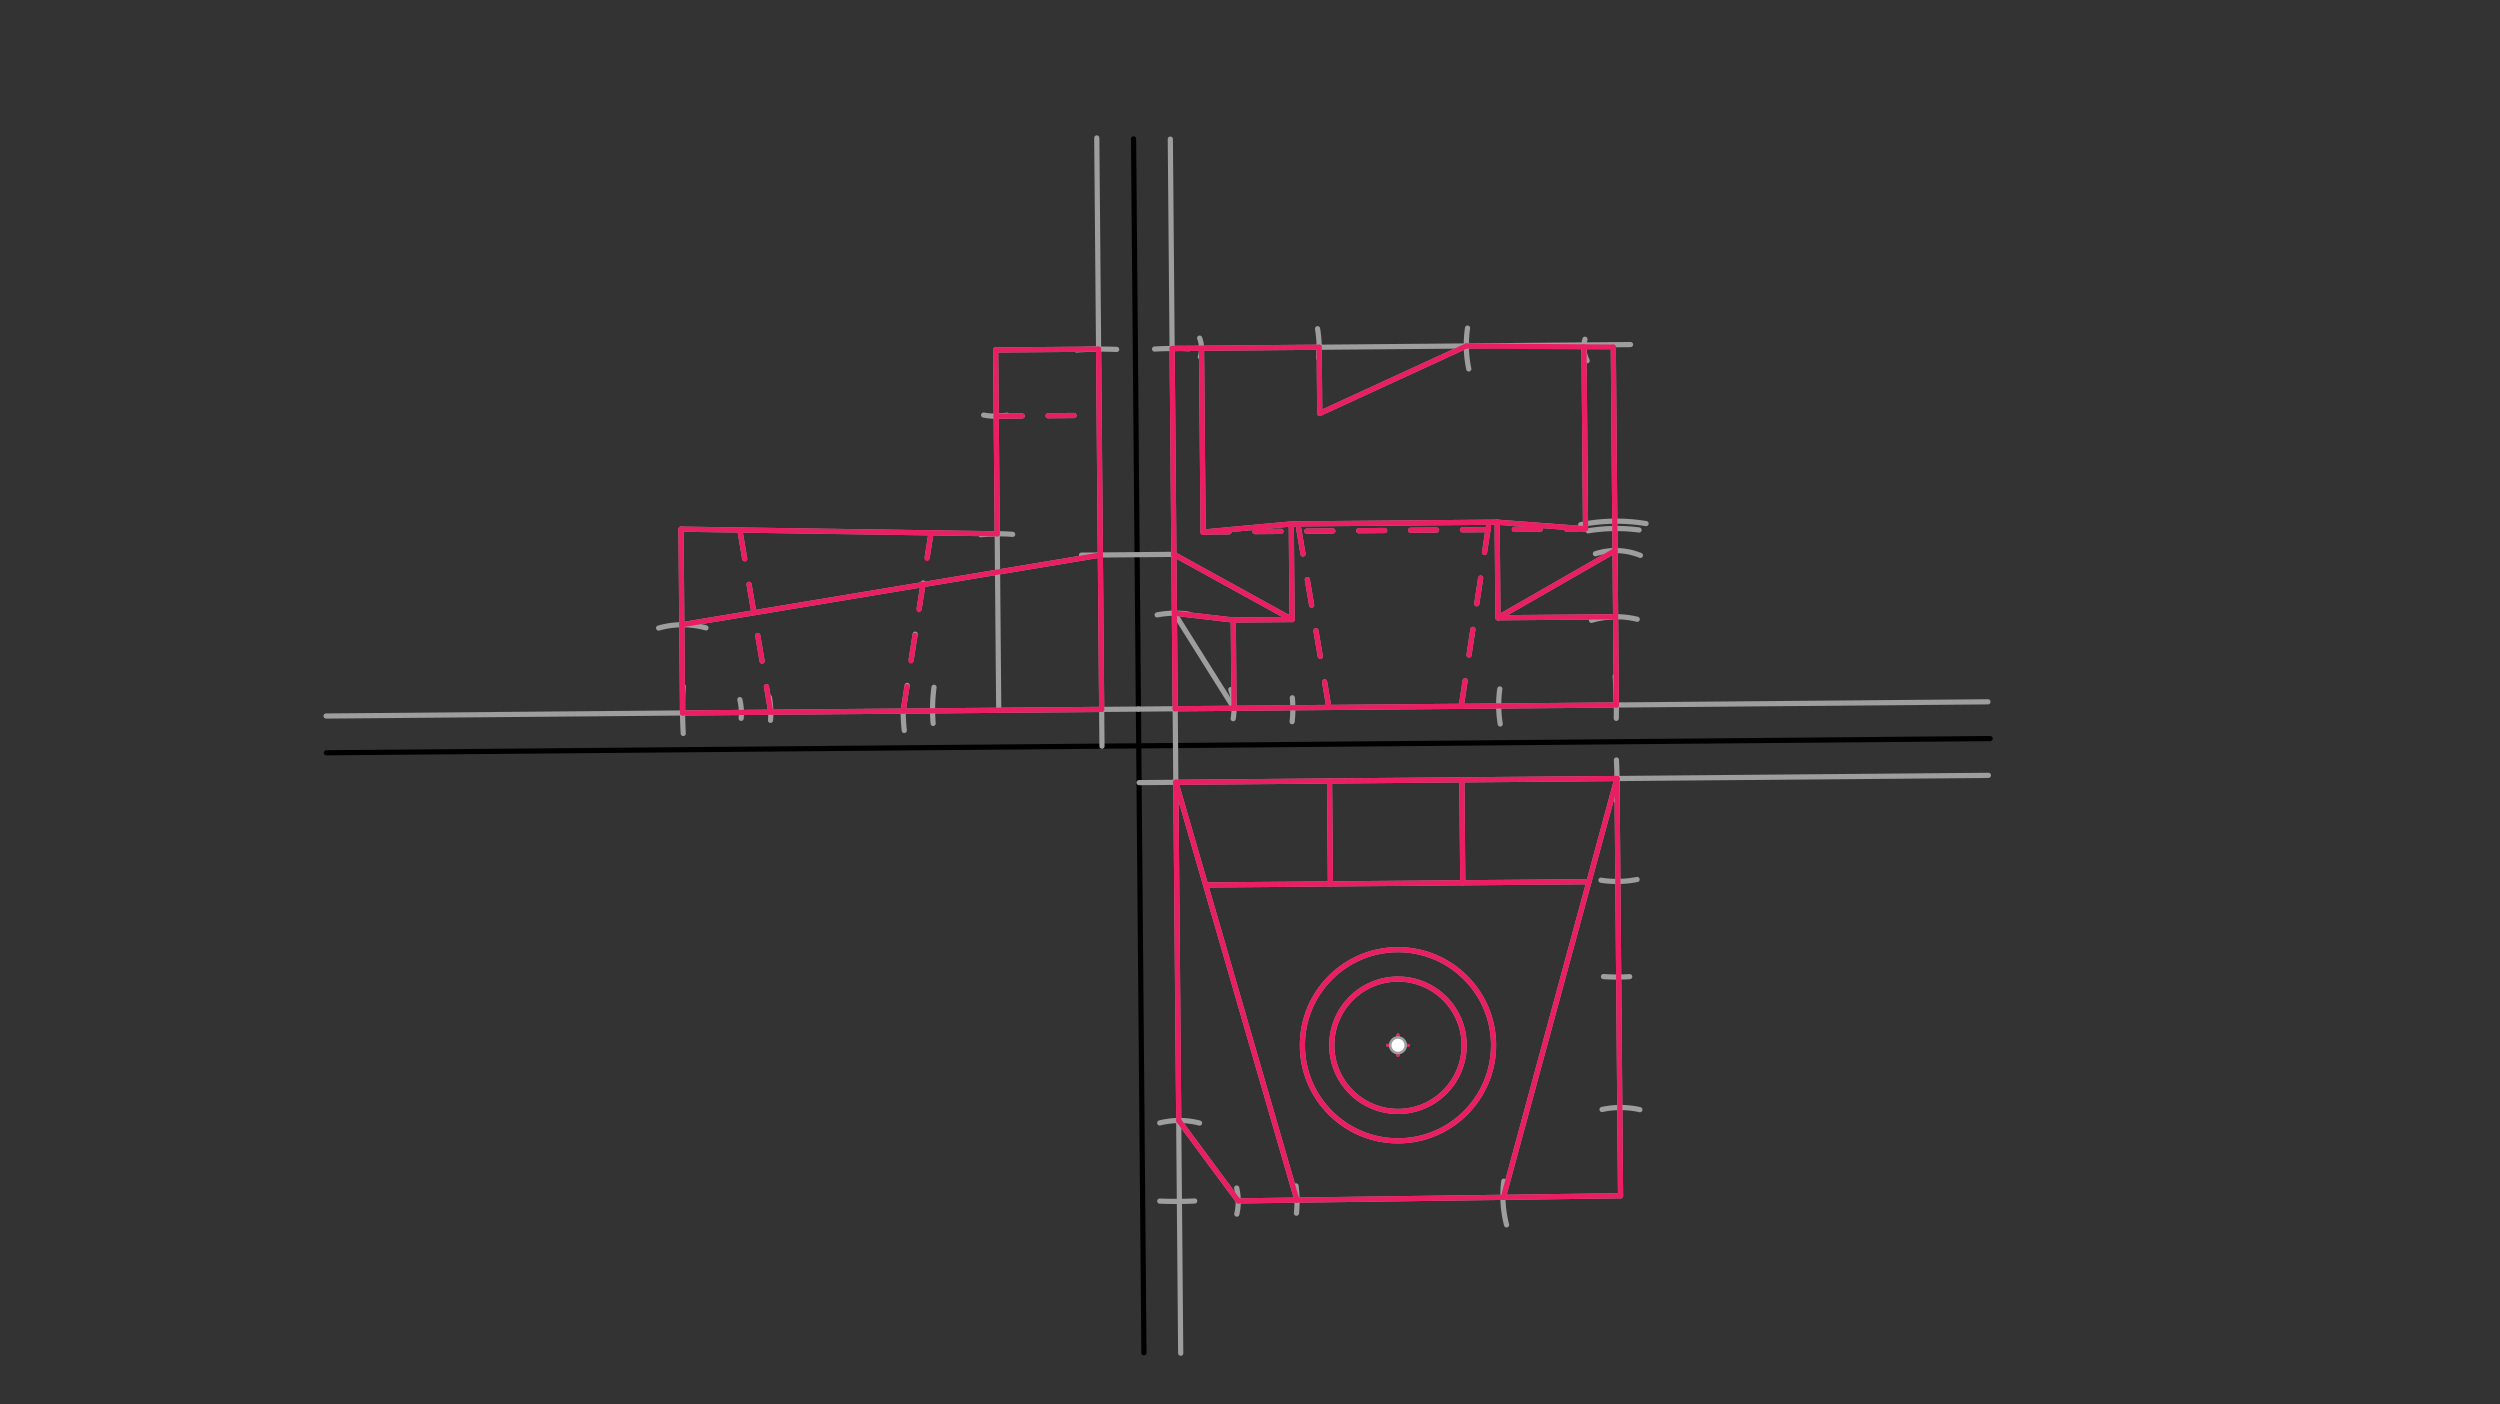 <svg xmlns="http://www.w3.org/2000/svg" class="svg--816" height="100%" preserveAspectRatio="xMidYMid meet" viewBox="0 0 963.78 541.417" width="100%"><rect x="0" y="0" width="963.78" height="541.417" fill="#333333" stroke="none"/><defs><marker id="marker-arrow" markerHeight="16" markerUnits="userSpaceOnUse" markerWidth="24" orient="auto-start-reverse" refX="24" refY="4" viewBox="0 0 24 8"><path d="M 0 0 L 24 4 L 0 8 z" stroke="inherit"></path></marker></defs><g class="aux-layer--949"></g><g class="main-layer--75a"><g class="element--733"><line stroke="#000000" stroke-dasharray="none" stroke-linecap="round" stroke-width="2" x1="437" x2="441" y1="53.531" y2="521.531"></line></g><g class="element--733"><line stroke="#000000" stroke-dasharray="none" stroke-linecap="round" stroke-width="2" x1="439" x2="125.818" y1="287.531" y2="290.208"></line></g><g class="element--733"><line stroke="#000000" stroke-dasharray="none" stroke-linecap="round" stroke-width="2" x1="439" x2="767.224" y1="287.531" y2="284.726"></line></g><g class="element--733"><line stroke="#9E9E9E" stroke-dasharray="none" stroke-linecap="round" stroke-width="2" x1="439.121" x2="766.559" y1="301.704" y2="298.905"></line></g><g class="element--733"><line stroke="#9E9E9E" stroke-dasharray="none" stroke-linecap="round" stroke-width="2" x1="453.173" x2="455.175" y1="287.41" y2="521.692"></line></g><g class="element--733"><line stroke="#9E9E9E" stroke-dasharray="none" stroke-linecap="round" stroke-width="2" x1="453.173" x2="451.175" y1="287.41" y2="53.632"></line></g><g class="element--733"><line stroke="#9E9E9E" stroke-dasharray="none" stroke-linecap="round" stroke-width="2" x1="424.827" x2="422.823" y1="287.652" y2="53.174"></line></g><g class="element--733"><line stroke="#9E9E9E" stroke-dasharray="none" stroke-linecap="round" stroke-width="2" x1="438.879" x2="766.376" y1="273.359" y2="270.559"></line></g><g class="element--733"><line stroke="#9E9E9E" stroke-dasharray="none" stroke-linecap="round" stroke-width="2" x1="438.878" x2="125.697" y1="273.359" y2="276.035"></line></g><g class="element--733"><path d="M 446.099 237.049 A 36.85 36.85 0 0 1 458.073 236.731" fill="none" stroke="#9E9E9E" stroke-dasharray="none" stroke-linecap="round" stroke-width="2"></path></g><g class="element--733"><path d="M 622.67 260.735 A 170.079 170.079 0 0 1 623.09 276.926" fill="none" stroke="#9E9E9E" stroke-dasharray="none" stroke-linecap="round" stroke-width="2"></path></g><g class="element--733"><path d="M 445.116 134.567 A 138.898 138.898 0 0 1 458.347 134.441" fill="none" stroke="#9E9E9E" stroke-dasharray="none" stroke-linecap="round" stroke-width="2"></path></g><g class="element--733"><line stroke="#9E9E9E" stroke-dasharray="none" stroke-linecap="round" stroke-width="2" x1="451.864" x2="628.584" y1="134.345" y2="132.834"></line></g><g class="element--733"><line stroke="#9E9E9E" stroke-dasharray="none" stroke-linecap="round" stroke-width="2" x1="623.124" x2="621.945" y1="271.784" y2="133.822"></line></g><g class="element--733"><path d="M 447.096 463.039 A 161.575 161.575 0 0 0 460.57 462.994" fill="none" stroke="#9E9E9E" stroke-dasharray="none" stroke-linecap="round" stroke-width="2"></path></g><g class="element--733"><path d="M 623.155 292.979 A 170.079 170.079 0 0 1 623.22 308.778" fill="none" stroke="#9E9E9E" stroke-dasharray="none" stroke-linecap="round" stroke-width="2"></path></g><g class="element--733"><line stroke="#9E9E9E" stroke-dasharray="none" stroke-linecap="round" stroke-width="2" x1="623.366" x2="624.741" y1="300.129" y2="460.978"></line></g><g class="element--733"><path d="M 462.479 130.359 A 11.339 11.339 0 0 1 462.729 137.591" fill="none" stroke="#9E9E9E" stroke-dasharray="none" stroke-linecap="round" stroke-width="2"></path></g><g class="element--733"><path d="M 611.878 139.04 A 11.339 11.339 0 0 1 611.022 130.78" fill="none" stroke="#9E9E9E" stroke-dasharray="none" stroke-linecap="round" stroke-width="2"></path></g><g class="element--733"><path d="M 612.232 204.63 A 68.031 68.031 0 0 1 631.884 204.319" fill="none" stroke="#9E9E9E" stroke-dasharray="none" stroke-linecap="round" stroke-width="2"></path></g><g class="element--733"><path d="M 613.537 239.147 A 34.016 34.016 0 0 1 631.168 238.733" fill="none" stroke="#9E9E9E" stroke-dasharray="none" stroke-linecap="round" stroke-width="2"></path></g><g class="element--733"><path d="M 578.194 265.594 A 45.354 45.354 0 0 0 578.365 279.108" fill="none" stroke="#9E9E9E" stroke-dasharray="none" stroke-linecap="round" stroke-width="2"></path></g><g class="element--733"><path d="M 498.132 278.215 A 45.354 45.354 0 0 0 498.208 269.01" fill="none" stroke="#9E9E9E" stroke-dasharray="none" stroke-linecap="round" stroke-width="2"></path></g><g class="element--733"><path d="M 499.633 457.175 A 45.354 45.354 0 0 1 499.8 467.698" fill="none" stroke="#9E9E9E" stroke-dasharray="none" stroke-linecap="round" stroke-width="2"></path></g><g class="element--733"><path d="M 579.734 455.378 A 45.354 45.354 0 0 0 580.798 472.202" fill="none" stroke="#9E9E9E" stroke-dasharray="none" stroke-linecap="round" stroke-width="2"></path></g><g class="element--733"><line stroke="#9E9E9E" stroke-dasharray="none" stroke-linecap="round" stroke-width="2" x1="579.4" x2="623.366" y1="462.086" y2="300.128"></line></g><g class="element--733"><line stroke="#9E9E9E" stroke-dasharray="none" stroke-linecap="round" stroke-width="2" x1="500.027" x2="453.294" y1="462.764" y2="301.583"></line></g><g class="element--733"><path d="M 476.756 457.991 A 22.677 22.677 0 0 1 476.815 468.054" fill="none" stroke="#9E9E9E" stroke-dasharray="none" stroke-linecap="round" stroke-width="2"></path></g><g class="element--733"><path d="M 462.434 432.952 A 31.181 31.181 0 0 0 447.091 432.907" fill="none" stroke="#9E9E9E" stroke-dasharray="none" stroke-linecap="round" stroke-width="2"></path></g><g class="element--733"><line stroke="#9E9E9E" stroke-dasharray="none" stroke-linecap="round" stroke-width="2" x1="454.408" x2="477.35" y1="431.972" y2="462.958"></line></g><g class="element--733"><line stroke="#9E9E9E" stroke-dasharray="none" stroke-linecap="round" stroke-width="2" x1="477.35" x2="624.741" y1="462.958" y2="460.978"></line></g><g class="element--733"><path d="M 474.49 265.845 A 22.677 22.677 0 0 1 475.404 277.061" fill="none" stroke="#9E9E9E" stroke-dasharray="none" stroke-linecap="round" stroke-width="2"></path></g><g class="element--733"><line stroke="#9E9E9E" stroke-dasharray="none" stroke-linecap="round" stroke-width="2" x1="475.728" x2="452.737" y1="273.044" y2="236.388"></line></g><g class="element--733"><line stroke="#9E9E9E" stroke-dasharray="none" stroke-linecap="round" stroke-width="2" x1="475.728" x2="475.437" y1="273.044" y2="239.029"></line></g><g class="element--733"><line stroke="#9E9E9E" stroke-dasharray="none" stroke-linecap="round" stroke-width="2" x1="475.437" x2="498.114" y1="239.029" y2="238.835"></line></g><g class="element--733"><line stroke="#9E9E9E" stroke-dasharray="none" stroke-linecap="round" stroke-width="2" x1="622.833" x2="577.481" y1="237.769" y2="238.157"></line></g><g class="element--733"><path d="M 609.391 202.261 A 70.866 70.866 0 0 1 634.566 201.847" fill="none" stroke="#9E9E9E" stroke-dasharray="none" stroke-linecap="round" stroke-width="2"></path></g><g class="element--733"><line stroke="#9E9E9E" stroke-dasharray="none" stroke-linecap="round" stroke-width="2" x1="498.114" x2="497.799" y1="238.835" y2="201.986"></line></g><g class="element--733"><line stroke="#9E9E9E" stroke-dasharray="none" stroke-linecap="round" stroke-width="2" x1="577.481" x2="577.166" y1="238.157" y2="201.308"></line></g><g class="element--733"><line stroke="#9E9E9E" stroke-dasharray="none" stroke-linecap="round" stroke-width="2" x1="497.799" x2="577.166" y1="201.986" y2="201.308"></line></g><g class="element--733"><line stroke="#9E9E9E" stroke-dasharray="none" stroke-linecap="round" stroke-width="2" x1="463.203" x2="463.808" y1="134.248" y2="205.111"></line></g><g class="element--733"><line stroke="#9E9E9E" stroke-dasharray="none" stroke-linecap="round" stroke-width="2" x1="610.637" x2="611.243" y1="132.988" y2="203.851"></line></g><g class="element--733"><line stroke="#9E9E9E" stroke-dasharray="10" stroke-linecap="round" stroke-width="2" x1="463.808" x2="611.243" y1="205.111" y2="203.851"></line></g><g class="element--733"><line stroke="#9E9E9E" stroke-dasharray="none" stroke-linecap="round" stroke-width="2" x1="463.808" x2="497.799" y1="205.111" y2="201.986"></line></g><g class="element--733"><line stroke="#9E9E9E" stroke-dasharray="none" stroke-linecap="round" stroke-width="2" x1="577.166" x2="611.243" y1="201.308" y2="203.851"></line></g><g class="element--733"><path d="M 617.189 339.33 A 39.685 39.685 0 0 0 631.116 339.049" fill="none" stroke="#9E9E9E" stroke-dasharray="none" stroke-linecap="round" stroke-width="2"></path></g><g class="element--733"><line stroke="#9E9E9E" stroke-dasharray="none" stroke-linecap="round" stroke-width="2" x1="612.568" x2="464.772" y1="339.907" y2="341.17"></line></g><g class="element--733"><path d="M 617.611 427.718 A 34.016 34.016 0 0 1 632.186 427.787" fill="none" stroke="#9E9E9E" stroke-dasharray="none" stroke-linecap="round" stroke-width="2"></path></g><g class="element--733"><path d="M 618.162 376.487 A 76.535 76.535 0 0 0 628.266 376.507" fill="none" stroke="#9E9E9E" stroke-dasharray="none" stroke-linecap="round" stroke-width="2"></path></g><g class="element--733"><g class="center--a87"><line x1="534.936" y1="402.958" x2="542.936" y2="402.958" stroke="#9E9E9E" stroke-width="1" stroke-linecap="round"></line><line x1="538.936" y1="398.958" x2="538.936" y2="406.958" stroke="#9E9E9E" stroke-width="1" stroke-linecap="round"></line><circle class="hit--87b" cx="538.936" cy="402.958" r="4" stroke="none" fill="transparent"></circle></g><circle cx="538.936" cy="402.958" fill="none" r="25.512" stroke="#9E9E9E" stroke-dasharray="none" stroke-width="2"></circle></g><g class="element--733"><g class="center--a87"><line x1="534.936" y1="402.958" x2="542.936" y2="402.958" stroke="#9E9E9E" stroke-width="1" stroke-linecap="round"></line><line x1="538.936" y1="398.958" x2="538.936" y2="406.958" stroke="#9E9E9E" stroke-width="1" stroke-linecap="round"></line><circle class="hit--87b" cx="538.936" cy="402.958" r="4" stroke="none" fill="transparent"></circle></g><circle cx="538.936" cy="402.958" fill="none" r="36.85" stroke="#9E9E9E" stroke-dasharray="none" stroke-width="2"></circle></g><g class="element--733"><line stroke="#9E9E9E" stroke-dasharray="none" stroke-linecap="round" stroke-width="2" x1="475.437" x2="452.737" y1="239.029" y2="236.388"></line></g><g class="element--733"><path d="M 507.928 126.721 A 45.354 45.354 0 0 1 508.397 138.05" fill="none" stroke="#9E9E9E" stroke-dasharray="none" stroke-linecap="round" stroke-width="2"></path></g><g class="element--733"><path d="M 565.752 126.48 A 45.354 45.354 0 0 0 566.234 142.228" fill="none" stroke="#9E9E9E" stroke-dasharray="none" stroke-linecap="round" stroke-width="2"></path></g><g class="element--733"><line stroke="#9E9E9E" stroke-dasharray="none" stroke-linecap="round" stroke-width="2" x1="508.555" x2="508.773" y1="133.86" y2="159.371"></line></g><g class="element--733"><line stroke="#9E9E9E" stroke-dasharray="none" stroke-linecap="round" stroke-width="2" x1="508.773" x2="565.284" y1="159.371" y2="133.375"></line></g><g class="element--733"><line stroke="#9E9E9E" stroke-dasharray="10" stroke-linecap="round" stroke-width="2" x1="512.31" x2="500.366" y1="272.731" y2="201.964"></line></g><g class="element--733"><line stroke="#9E9E9E" stroke-dasharray="10" stroke-linecap="round" stroke-width="2" x1="563.332" x2="574.065" y1="272.295" y2="201.334"></line></g><g class="element--733"><line stroke="#9E9E9E" stroke-dasharray="none" stroke-linecap="round" stroke-width="2" x1="512.553" x2="512.892" y1="301.076" y2="340.759"></line></g><g class="element--733"><line stroke="#9E9E9E" stroke-dasharray="none" stroke-linecap="round" stroke-width="2" x1="563.574" x2="563.913" y1="300.64" y2="340.323"></line></g><g class="element--733"><path d="M 615.062 213.47 A 25.512 25.512 0 0 1 632.38 214.111" fill="none" stroke="#9E9E9E" stroke-dasharray="none" stroke-linecap="round" stroke-width="2"></path></g><g class="element--733"><line stroke="#9E9E9E" stroke-dasharray="none" stroke-linecap="round" stroke-width="2" x1="498.114" x2="452.543" y1="238.835" y2="213.712"></line></g><g class="element--733"><line stroke="#9E9E9E" stroke-dasharray="none" stroke-linecap="round" stroke-width="2" x1="577.481" x2="622.615" y1="238.157" y2="212.258"></line></g><g class="element--733"><path d="M 415.027 134.92 A 138.898 138.898 0 0 1 430.493 134.703" fill="none" stroke="#9E9E9E" stroke-dasharray="none" stroke-linecap="round" stroke-width="2"></path></g><g class="element--733"><path d="M 263.378 264.552 A 161.575 161.575 0 0 0 263.397 282.75" fill="none" stroke="#9E9E9E" stroke-dasharray="none" stroke-linecap="round" stroke-width="2"></path></g><g class="element--733"><line stroke="#9E9E9E" stroke-dasharray="none" stroke-linecap="round" stroke-width="2" x1="263.137" x2="262.532" y1="274.861" y2="203.997"></line></g><g class="element--733"><line stroke="#9E9E9E" stroke-dasharray="none" stroke-linecap="round" stroke-width="2" x1="423.519" x2="383.835" y1="134.587" y2="134.926"></line></g><g class="element--733"><path d="M 379.203 160.014 A 25.512 25.512 0 0 0 388.165 160.068" fill="none" stroke="#9E9E9E" stroke-dasharray="none" stroke-linecap="round" stroke-width="2"></path></g><g class="element--733"><line stroke="#9E9E9E" stroke-dasharray="none" stroke-linecap="round" stroke-width="2" x1="383.835" x2="385.023" y1="134.926" y2="273.819"></line></g><g class="element--733"><path d="M 378.147 206.136 A 68.031 68.031 0 0 1 390.387 205.999" fill="none" stroke="#9E9E9E" stroke-dasharray="none" stroke-linecap="round" stroke-width="2"></path></g><g class="element--733"><line stroke="#9E9E9E" stroke-dasharray="none" stroke-linecap="round" stroke-width="2" x1="262.532" x2="384.441" y1="203.997" y2="205.79"></line></g><g class="element--733"><line stroke="#9E9E9E" stroke-dasharray="none" stroke-linecap="round" stroke-width="2" x1="452.543" x2="416.919" y1="213.712" y2="214.016"></line></g><g class="element--733"><path d="M 253.912 242.12 A 34.016 34.016 0 0 1 272.153 242.061" fill="none" stroke="#9E9E9E" stroke-dasharray="none" stroke-linecap="round" stroke-width="2"></path></g><g class="element--733"><line stroke="#9E9E9E" stroke-dasharray="none" stroke-linecap="round" stroke-width="2" x1="262.847" x2="424.197" y1="240.846" y2="213.954"></line></g><g class="element--733"><path d="M 296.619 268.855 A 34.016 34.016 0 0 1 297.035 277.695" fill="none" stroke="#9E9E9E" stroke-dasharray="none" stroke-linecap="round" stroke-width="2"></path></g><g class="element--733"><path d="M 348.174 274.134 A 76.535 76.535 0 0 0 348.603 281.601" fill="none" stroke="#9E9E9E" stroke-dasharray="none" stroke-linecap="round" stroke-width="2"></path></g><g class="element--733"><path d="M 285.222 269.71 A 22.677 22.677 0 0 1 285.72 276.928" fill="none" stroke="#9E9E9E" stroke-dasharray="none" stroke-linecap="round" stroke-width="2"></path></g><g class="element--733"><path d="M 360.069 264.958 A 65.197 65.197 0 0 0 359.734 278.886" fill="none" stroke="#9E9E9E" stroke-dasharray="none" stroke-linecap="round" stroke-width="2"></path></g><g class="element--733"><line stroke="#9E9E9E" stroke-dasharray="10" stroke-linecap="round" stroke-width="2" x1="297.152" x2="285.212" y1="274.57" y2="204.331"></line></g><g class="element--733"><line stroke="#9E9E9E" stroke-dasharray="10" stroke-linecap="round" stroke-width="2" x1="348.174" x2="358.925" y1="274.134" y2="205.415"></line></g><g class="element--733"><line stroke="#9E9E9E" stroke-dasharray="10" stroke-linecap="round" stroke-width="2" x1="384.053" x2="423.737" y1="160.437" y2="160.098"></line></g><g class="element--733"><line stroke="#E91E63" stroke-dasharray="none" stroke-linecap="round" stroke-width="2" x1="453.052" x2="451.864" y1="273.237" y2="134.345"></line></g><g class="element--733"><line stroke="#E91E63" stroke-dasharray="none" stroke-linecap="round" stroke-width="2" x1="451.864" x2="508.555" y1="134.345" y2="133.858"></line></g><g class="element--733"><line stroke="#E91E63" stroke-dasharray="none" stroke-linecap="round" stroke-width="2" x1="508.555" x2="508.773" y1="133.858" y2="159.371"></line></g><g class="element--733"><line stroke="#E91E63" stroke-dasharray="none" stroke-linecap="round" stroke-width="2" x1="508.773" x2="565.284" y1="159.371" y2="133.375"></line></g><g class="element--733"><line stroke="#E91E63" stroke-dasharray="none" stroke-linecap="round" stroke-width="2" x1="565.284" x2="621.945" y1="133.375" y2="133.822"></line></g><g class="element--733"><line stroke="#E91E63" stroke-dasharray="none" stroke-linecap="round" stroke-width="2" x1="621.945" x2="623.124" y1="133.822" y2="271.784"></line></g><g class="element--733"><line stroke="#E91E63" stroke-dasharray="none" stroke-linecap="round" stroke-width="2" x1="623.124" x2="453.052" y1="271.784" y2="273.237"></line></g><g class="element--733"><line stroke="#E91E63" stroke-dasharray="none" stroke-linecap="round" stroke-width="2" x1="475.728" x2="475.437" y1="273.044" y2="239.029"></line></g><g class="element--733"><line stroke="#E91E63" stroke-dasharray="none" stroke-linecap="round" stroke-width="2" x1="475.437" x2="452.737" y1="239.029" y2="236.388"></line></g><g class="element--733"><line stroke="#E91E63" stroke-dasharray="none" stroke-linecap="round" stroke-width="2" x1="475.437" x2="498.114" y1="239.029" y2="238.835"></line></g><g class="element--733"><line stroke="#E91E63" stroke-dasharray="none" stroke-linecap="round" stroke-width="2" x1="498.114" x2="497.799" y1="238.835" y2="201.986"></line></g><g class="element--733"><line stroke="#E91E63" stroke-dasharray="none" stroke-linecap="round" stroke-width="2" x1="577.481" x2="577.166" y1="238.157" y2="201.308"></line></g><g class="element--733"><line stroke="#E91E63" stroke-dasharray="none" stroke-linecap="round" stroke-width="2" x1="577.481" x2="622.833" y1="238.157" y2="237.769"></line></g><g class="element--733"><line stroke="#E91E63" stroke-dasharray="none" stroke-linecap="round" stroke-width="2" x1="577.481" x2="622.615" y1="238.157" y2="212.258"></line></g><g class="element--733"><line stroke="#E91E63" stroke-dasharray="none" stroke-linecap="round" stroke-width="2" x1="497.799" x2="577.166" y1="201.986" y2="201.308"></line></g><g class="element--733"><line stroke="#E91E63" stroke-dasharray="none" stroke-linecap="round" stroke-width="2" x1="497.799" x2="463.808" y1="201.986" y2="205.111"></line></g><g class="element--733"><line stroke="#E91E63" stroke-dasharray="none" stroke-linecap="round" stroke-width="2" x1="577.166" x2="611.243" y1="201.308" y2="203.851"></line></g><g class="element--733"><line stroke="#E91E63" stroke-dasharray="none" stroke-linecap="round" stroke-width="2" x1="610.643" x2="611.243" y1="133.733" y2="203.851"></line></g><g class="element--733"><line stroke="#E91E63" stroke-dasharray="none" stroke-linecap="round" stroke-width="2" x1="452.543" x2="498.114" y1="213.712" y2="238.835"></line></g><g class="element--733"><line stroke="#E91E63" stroke-dasharray="none" stroke-linecap="round" stroke-width="2" x1="424.706" x2="423.519" y1="273.48" y2="134.587"></line></g><g class="element--733"><line stroke="#E91E63" stroke-dasharray="none" stroke-linecap="round" stroke-width="2" x1="423.519" x2="383.835" y1="134.587" y2="134.926"></line></g><g class="element--733"><line stroke="#E91E63" stroke-dasharray="none" stroke-linecap="round" stroke-width="2" x1="383.835" x2="384.441" y1="134.926" y2="205.79"></line></g><g class="element--733"><line stroke="#E91E63" stroke-dasharray="none" stroke-linecap="round" stroke-width="2" x1="384.441" x2="262.532" y1="205.79" y2="203.997"></line></g><g class="element--733"><line stroke="#E91E63" stroke-dasharray="none" stroke-linecap="round" stroke-width="2" x1="262.532" x2="263.137" y1="203.997" y2="274.861"></line></g><g class="element--733"><line stroke="#E91E63" stroke-dasharray="none" stroke-linecap="round" stroke-width="2" x1="263.137" x2="424.706" y1="274.861" y2="273.48"></line></g><g class="element--733"><line stroke="#E91E63" stroke-dasharray="none" stroke-linecap="round" stroke-width="2" x1="262.847" x2="424.197" y1="240.846" y2="213.954"></line></g><g class="element--733"><line stroke="#E91E63" stroke-dasharray="none" stroke-linecap="round" stroke-width="2" x1="453.294" x2="623.366" y1="301.583" y2="300.128"></line></g><g class="element--733"><line stroke="#E91E63" stroke-dasharray="none" stroke-linecap="round" stroke-width="2" x1="623.366" x2="624.741" y1="300.128" y2="460.978"></line></g><g class="element--733"><line stroke="#E91E63" stroke-dasharray="none" stroke-linecap="round" stroke-width="2" x1="624.741" x2="477.35" y1="460.978" y2="462.958"></line></g><g class="element--733"><line stroke="#E91E63" stroke-dasharray="none" stroke-linecap="round" stroke-width="2" x1="477.35" x2="454.408" y1="462.958" y2="431.972"></line></g><g class="element--733"><line stroke="#E91E63" stroke-dasharray="none" stroke-linecap="round" stroke-width="2" x1="454.429" x2="453.294" y1="432" y2="301.583"></line></g><g class="element--733"><line stroke="#E91E63" stroke-dasharray="none" stroke-linecap="round" stroke-width="2" x1="453.294" x2="499.995" y1="301.583" y2="462.654"></line></g><g class="element--733"><line stroke="#E91E63" stroke-dasharray="none" stroke-linecap="round" stroke-width="2" x1="579.536" x2="623.366" y1="461.585" y2="300.128"></line></g><g class="element--733"><line stroke="#E91E63" stroke-dasharray="none" stroke-linecap="round" stroke-width="2" x1="464.772" x2="612.568" y1="341.17" y2="339.907"></line></g><g class="element--733"><line stroke="#E91E63" stroke-dasharray="none" stroke-linecap="round" stroke-width="2" x1="563.574" x2="563.913" y1="300.64" y2="340.323"></line></g><g class="element--733"><line stroke="#E91E63" stroke-dasharray="none" stroke-linecap="round" stroke-width="2" x1="512.553" x2="512.892" y1="301.076" y2="340.759"></line></g><g class="element--733"><line stroke="#E91E63" stroke-dasharray="10" stroke-linecap="round" stroke-width="2" x1="512.31" x2="500.366" y1="272.731" y2="201.964"></line></g><g class="element--733"><line stroke="#E91E63" stroke-dasharray="10" stroke-linecap="round" stroke-width="2" x1="563.332" x2="574.065" y1="272.295" y2="201.334"></line></g><g class="element--733"><line stroke="#E91E63" stroke-dasharray="none" stroke-linecap="round" stroke-width="2" x1="463.203" x2="463.808" y1="134.248" y2="205.111"></line></g><g class="element--733"><line stroke="#E91E63" stroke-dasharray="10" stroke-linecap="round" stroke-width="2" x1="463.808" x2="611.243" y1="205.111" y2="203.851"></line></g><g class="element--733"><line stroke="#E91E63" stroke-dasharray="10" stroke-linecap="round" stroke-width="2" x1="384.053" x2="423.737" y1="160.437" y2="160.098"></line></g><g class="element--733"><line stroke="#E91E63" stroke-dasharray="10" stroke-linecap="round" stroke-width="2" x1="358.925" x2="348.174" y1="205.415" y2="274.134"></line></g><g class="element--733"><line stroke="#E91E63" stroke-dasharray="10" stroke-linecap="round" stroke-width="2" x1="297.152" x2="285.212" y1="274.57" y2="204.331"></line></g><g class="element--733"><g class="center--a87"><line x1="534.936" y1="402.958" x2="542.936" y2="402.958" stroke="#E91E63" stroke-width="1" stroke-linecap="round"></line><line x1="538.936" y1="398.958" x2="538.936" y2="406.958" stroke="#E91E63" stroke-width="1" stroke-linecap="round"></line><circle class="hit--87b" cx="538.936" cy="402.958" r="4" stroke="none" fill="transparent"></circle></g><circle cx="538.936" cy="402.958" fill="none" r="25.512" stroke="#E91E63" stroke-dasharray="none" stroke-width="2"></circle></g><g class="element--733"><g class="center--a87"><line x1="534.936" y1="402.958" x2="542.936" y2="402.958" stroke="#E91E63" stroke-width="1" stroke-linecap="round"></line><line x1="538.936" y1="398.958" x2="538.936" y2="406.958" stroke="#E91E63" stroke-width="1" stroke-linecap="round"></line><circle class="hit--87b" cx="538.936" cy="402.958" r="4" stroke="none" fill="transparent"></circle></g><circle cx="538.936" cy="402.958" fill="none" r="36.85" stroke="#E91E63" stroke-dasharray="none" stroke-width="2"></circle></g><g class="element--733"><circle cx="538.936" cy="402.958" r="3" stroke="#9E9E9E" stroke-width="1" fill="#ffffff"></circle>}</g></g><g class="snaps-layer--ac6"></g><g class="temp-layer--52d"></g></svg>